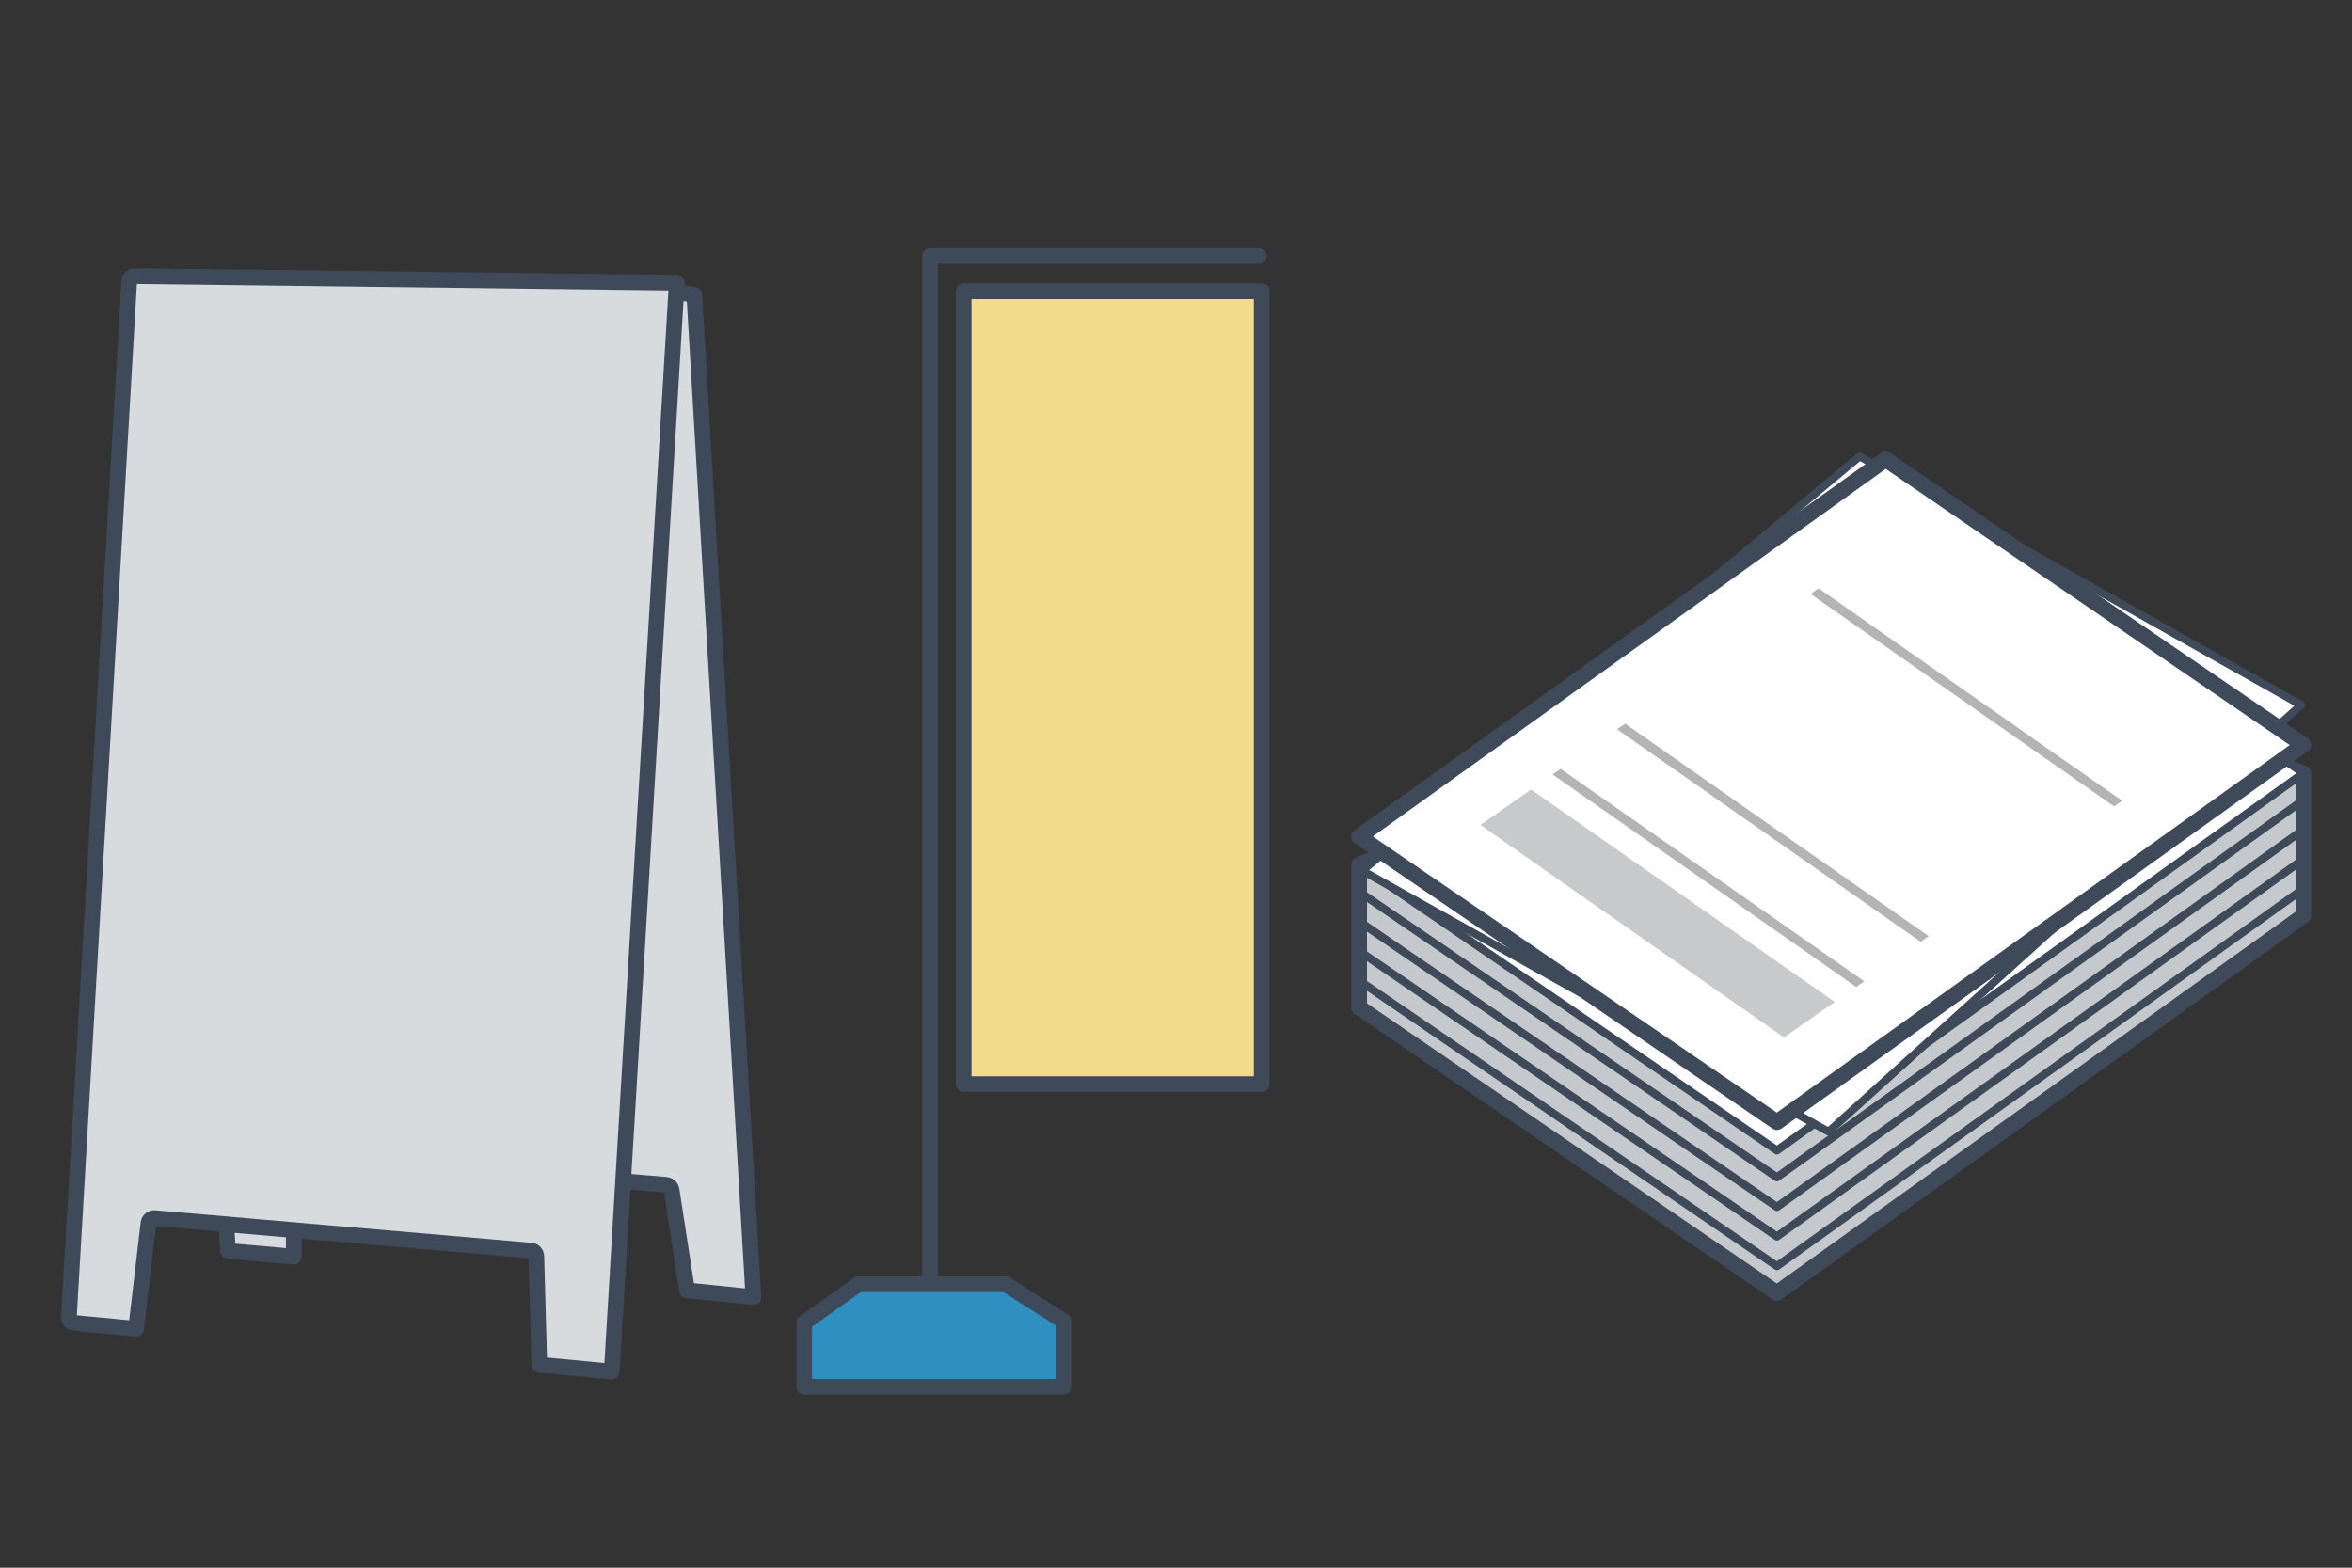 <?xml version="1.0" encoding="UTF-8"?>
<svg id="_レイヤー_2" data-name="レイヤー 2" xmlns="http://www.w3.org/2000/svg" viewBox="0 0 300 200">
  <rect x="0" y="0" width="300" height="200" fill="#333333" stroke="none"/>
  <defs>
    <style>
      .cls-1, .cls-2, .cls-3 {
        fill: none;
      }

      .cls-4 {
        fill: #2e8fc0;
      }

      .cls-4, .cls-5, .cls-6, .cls-7, .cls-2, .cls-3, .cls-8 {
        stroke: #3e4a5a;
        stroke-linecap: round;
        stroke-linejoin: round;
      }

      .cls-4, .cls-6, .cls-7, .cls-2, .cls-8 {
        stroke-width: 2px;
      }

      .cls-5, .cls-9 {
        fill: #fff;
      }

      .cls-10 {
        fill: #c8c9ca;
      }

      .cls-6 {
        fill: #d8dbde;
      }

      .cls-7 {
        fill: #c5c9cd;
      }

      .cls-11 {
        fill: #b4b4b5;
      }

      .cls-3 {
        stroke-width: 1.03px;
      }

      .cls-8 {
        fill: #f2db8a;
      }
    </style>
  </defs>
  <g id="_レイヤー_1-2" data-name="レイヤー 1">
    <g>
      <g>
        <g>
          <path class="cls-6" d="M82.68,36.73l-60.95-.71c-.38,0-.65.28-.63.63l7.98,122.94,8.4.73v-.6s-.03-11.82-.03-11.82c0-.36.3-.62.68-.59l46.81,3.84c.36.03.67.31.72.65l1.98,12.82,8.46.86-7.54-127.87-5.88-.89Z"/>
          <path class="cls-6" d="M86.32,36.07h0s-69.1-.84-69.1-.84c-.39,0-.71.3-.74.69l-7.69,132.08c-.02.39.27.73.66.77l7.91.75,1.58-13.48c.05-.39.39-.67.79-.64l48.01,4.15c.37.03.66.34.67.71l.38,13.84,9.24.88,8.29-138.9h0Z"/>
        </g>
        <g>
          <g>
            <g>
              <polygon class="cls-7" points="240.51 80.4 293.8 98.63 293.8 116.83 226.65 164.96 173.36 128.53 173.36 110.34 240.51 80.4"/>
              <polyline class="cls-3" points="293.8 113.39 226.65 161.53 173.36 125.1"/>
              <polyline class="cls-3" points="293.8 109.62 226.65 157.75 173.36 121.32"/>
              <polyline class="cls-3" points="293.8 105.84 226.65 153.98 173.36 117.55"/>
              <polyline class="cls-3" points="293.8 102.06 226.65 150.2 173.36 113.77"/>
              <g>
                <polygon class="cls-9" points="240.51 62.2 293.8 98.63 226.65 146.77 173.36 110.34 240.51 62.2"/>
                <polygon class="cls-3" points="240.51 62.2 293.8 98.63 226.65 146.77 173.36 110.34 240.51 62.2"/>
              </g>
            </g>
            <polygon class="cls-5" points="237.2 58.23 173.77 111.08 233.23 144.38 293.49 89.94 237.2 58.23"/>
            <g>
              <polygon class="cls-9" points="240.51 58.6 293.8 95.03 226.65 143.16 173.36 106.73 240.51 58.6"/>
              <polygon class="cls-9" points="240.51 58.6 293.8 95.03 226.65 143.16 173.36 106.73 240.51 58.6"/>
              <polygon class="cls-2" points="240.51 58.6 293.8 95.03 226.65 143.16 173.36 106.73 240.51 58.6"/>
            </g>
          </g>
          <g>
            <polygon class="cls-11" points="199.06 98.08 237.79 125.19 236.76 125.91 198.03 98.8 199.06 98.08"/>
            <polygon class="cls-11" points="207.29 92.32 246.01 119.43 244.98 120.15 206.26 93.04 207.29 92.32"/>
            <polygon class="cls-11" points="231.96 75.05 270.69 102.16 269.66 102.88 230.93 75.77 231.96 75.05"/>
            <polygon class="cls-10" points="195.29 100.72 234.02 127.82 227.55 132.35 188.83 105.24 195.29 100.72"/>
          </g>
        </g>
        <g>
          <polyline class="cls-2" points="118.62 164.05 118.62 32.66 160.56 32.66"/>
          <rect class="cls-8" x="122.92" y="37.16" width="38.01" height="101.15"/>
          <polygon class="cls-4" points="109.48 163.84 128.28 163.84 135.64 168.54 135.64 176.92 102.58 176.92 102.58 168.75 109.48 163.84"/>
        </g>
      </g>
      <rect class="cls-1" width="300" height="200"/>
    </g>
  </g>
</svg>
